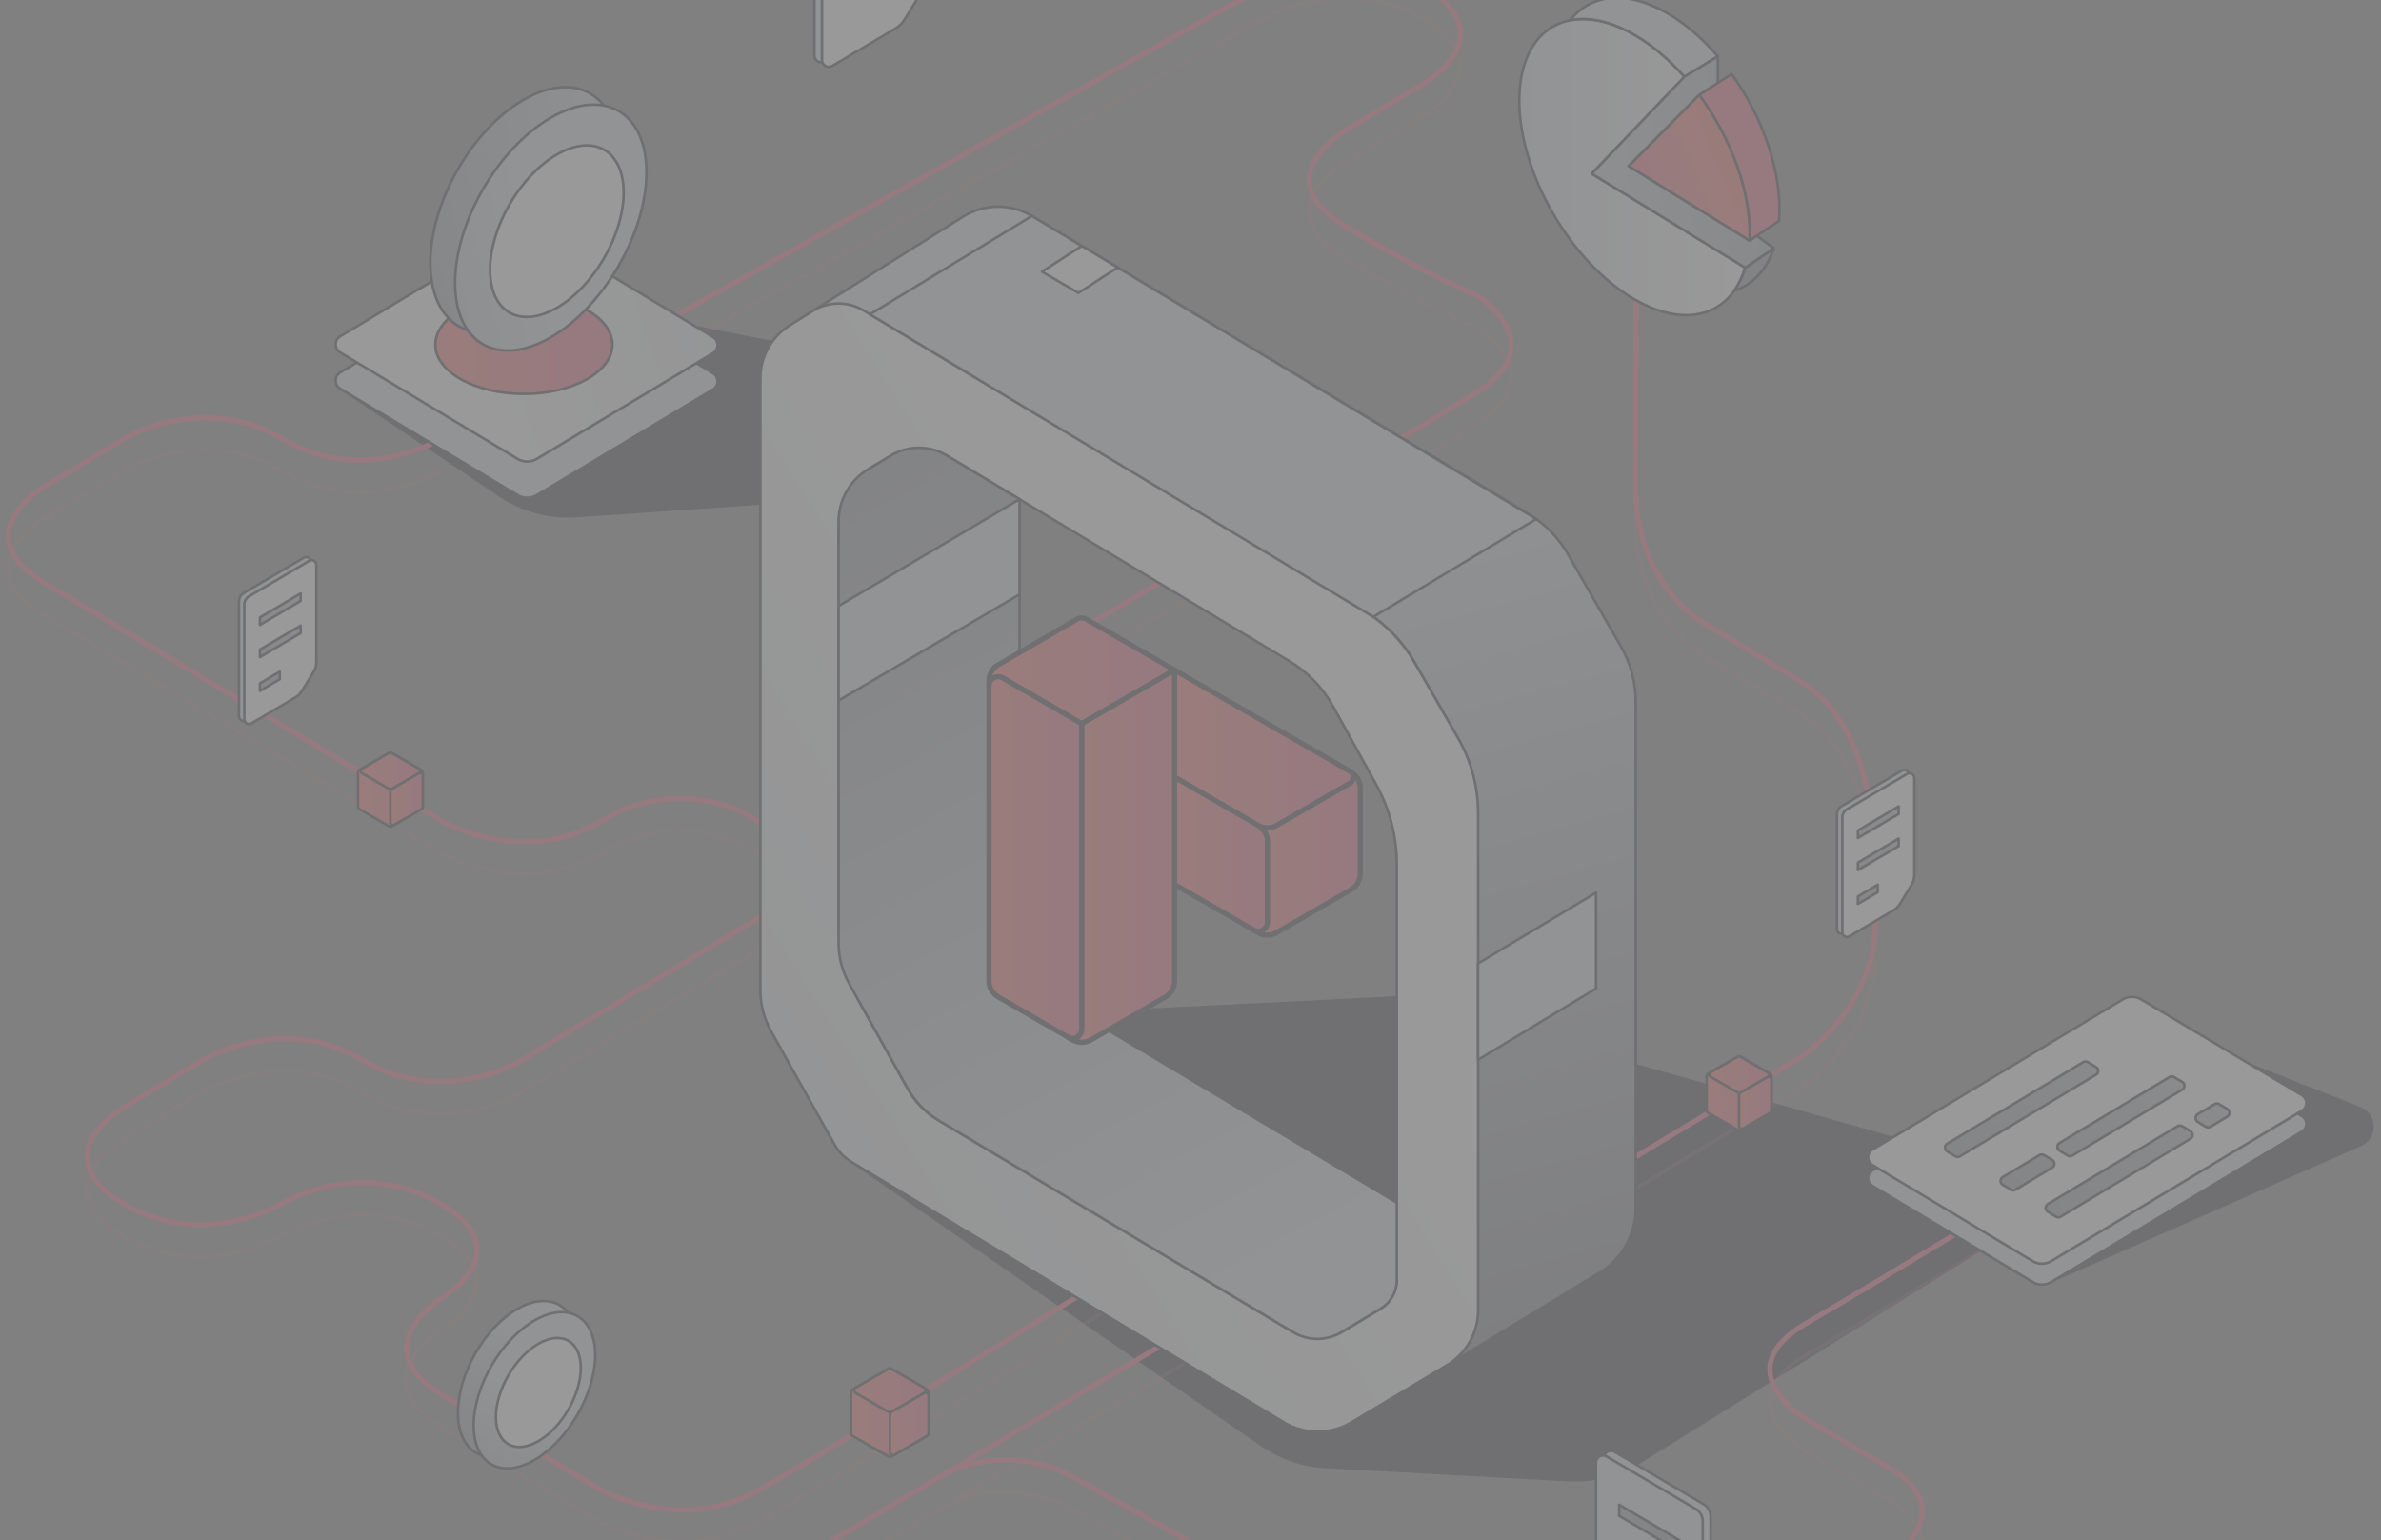 <svg width="303" height="196" viewBox="0 0 303 196" fill="none" xmlns="http://www.w3.org/2000/svg">
<rect x="0" y="0" width="303" height="196" fill="#808080" stroke="none"/>
<g opacity="0.2">
<path d="M108.354 147.892L160.529 183.977C162.942 185.638 165.773 186.606 168.696 186.763L199.596 188.436C202.859 188.613 206.095 187.783 208.867 186.05L252.02 159.158L261.017 163.146L300.437 145.774C302.568 144.832 302.503 141.792 300.339 140.942L277.978 132.148L249.412 147.147L177.745 126.858L124.222 129.513L108.354 147.892Z" fill="#30313D" stroke="#30313D" stroke-width="0.163" stroke-miterlimit="10" stroke-linecap="round" stroke-linejoin="round"/>
<path d="M43.291 49.465L63.521 63.103C66.437 65.065 69.922 66.007 73.426 65.758L102.286 63.764C104.444 63.614 106.543 63.032 108.465 62.044L126.387 52.878C128.159 51.975 127.792 49.34 125.844 48.955L73.91 38.624L43.291 49.465Z" fill="#30313D" stroke="#30313D" stroke-width="0.163" stroke-miterlimit="10" stroke-linecap="round" stroke-linejoin="round"/>
<g opacity="0.2">
<path d="M255.074 157.306C255.074 157.306 239.938 166.544 229.718 172.52C219.505 178.496 229.712 184.636 229.712 184.636L240.055 190.69C250.399 196.595 239.807 202.95 239.807 202.95L219.623 215.059L209.528 221.113C209.528 221.113 199.308 227.246 189.213 221.185L135.684 191.586C135.684 191.586 127.446 187.33 119.299 192.155" stroke="#F46184" stroke-width="0.49" stroke-linecap="round" stroke-linejoin="round"/>
<path d="M208.228 151.206L228.477 138.979C228.477 138.979 238.886 132.807 238.631 120.698C238.376 108.589 238.5 96.395 228.412 90.34C218.323 84.286 218.323 84.286 218.323 84.286C218.323 84.286 208.104 79.846 208.104 66.044C208.104 52.241 208.169 37.269 208.169 37.269" stroke="#F46184" stroke-width="0.49" stroke-linecap="round" stroke-linejoin="round"/>
<path d="M126.616 236.504C126.616 236.504 137.326 230.227 127.107 224.101C116.887 217.968 106.687 211.593 106.687 211.593C106.687 211.593 96.233 205.787 106.596 199.68C116.959 193.58 157.556 169.44 157.556 169.44" stroke="#F46184" stroke-width="0.49" stroke-linecap="round" stroke-linejoin="round"/>
<path d="M56.048 59.931C56.048 59.931 46.038 66.006 35.916 59.931C25.795 53.857 15.706 59.918 15.706 59.918L5.487 66.051C5.487 66.051 -4.608 72.106 5.487 78.16C15.582 84.215 56.087 108.518 56.087 108.518C56.087 108.518 66.542 114.5 76.513 108.518C86.484 102.535 95.134 107.825 95.134 107.825L117.332 121.248" stroke="#F46184" stroke-width="0.49" stroke-linecap="round" stroke-linejoin="round"/>
<path d="M105.87 115.277L65.986 139.201C65.986 139.201 56.074 144.994 45.979 138.94C35.884 132.885 25.789 138.94 25.789 138.94L15.569 145.073C15.569 145.073 5.35 151.055 15.569 157.188C25.789 163.321 35.884 157.188 35.884 157.188C35.884 157.188 45.672 151.238 56.042 157.28C66.411 163.321 56.042 169.356 56.042 169.356C56.042 169.356 46.103 175.502 56.192 181.563C66.287 187.617 76.239 193.587 76.239 193.587C76.239 193.587 86.308 199.4 96.566 193.672C106.825 187.944 146.807 163.027 146.807 163.027" stroke="#F46184" stroke-width="0.49" stroke-linecap="round" stroke-linejoin="round"/>
<path d="M120.49 94.238C120.49 94.238 178.53 59.911 188.044 53.857C197.557 47.802 188.044 41.748 188.044 41.748C188.044 41.748 181.309 38.956 171.064 32.816C160.818 26.677 171.214 20.642 171.214 20.642L181.368 14.548C181.368 14.548 191.398 8.533 181.303 2.472C171.208 -3.589 160.74 2.394 160.74 2.394L65.273 55.799" stroke="#F46184" stroke-width="0.49" stroke-linecap="round" stroke-linejoin="round"/>
</g>
<path d="M255.126 153.239C255.126 153.239 239.989 162.478 229.77 168.454C219.551 174.43 229.763 180.57 229.763 180.57L240.107 186.624C250.451 192.528 239.859 198.883 239.859 198.883L219.675 210.992L209.58 217.047C209.58 217.047 199.36 223.18 189.265 217.119L135.736 187.52C135.736 187.52 127.497 183.263 119.351 188.089" stroke="#F46184" stroke-width="0.654" stroke-linecap="round" stroke-linejoin="round"/>
<path d="M208.279 147.139L228.528 134.912C228.528 134.912 238.937 128.74 238.682 116.631C238.427 104.522 238.551 92.328 228.462 86.274C218.374 80.219 218.374 80.219 218.374 80.219C218.374 80.219 208.154 75.78 208.154 61.977C208.154 48.175 208.22 33.202 208.22 33.202" stroke="#F46184" stroke-width="0.654" stroke-linecap="round" stroke-linejoin="round"/>
<path d="M126.668 232.438C126.668 232.438 137.378 226.161 127.158 220.035C116.939 213.908 106.739 207.527 106.739 207.527C106.739 207.527 96.284 201.721 106.648 195.614C117.011 189.514 157.607 165.374 157.607 165.374" stroke="#F46184" stroke-width="0.654" stroke-linecap="round" stroke-linejoin="round"/>
<path d="M56.099 55.865C56.099 55.865 46.089 61.939 35.968 55.865C25.847 49.791 15.758 55.852 15.758 55.852L5.539 61.985C5.539 61.985 -4.557 68.04 5.539 74.094C15.634 80.148 56.139 104.451 56.139 104.451C56.139 104.451 66.594 110.434 76.564 104.451C86.535 98.469 95.186 103.758 95.186 103.758L117.383 117.182" stroke="#F46184" stroke-width="0.654" stroke-linecap="round" stroke-linejoin="round"/>
<path d="M105.921 111.205L66.044 135.129C66.044 135.129 56.132 140.922 46.037 134.867C35.941 128.813 25.846 134.867 25.846 134.867L15.627 141C15.627 141 5.408 146.983 15.627 153.116C25.846 159.249 35.941 153.116 35.941 153.116C35.941 153.116 45.729 147.166 56.099 153.207C66.469 159.249 56.099 165.284 56.099 165.284C56.099 165.284 46.161 171.43 56.25 177.491C66.338 183.552 76.296 189.515 76.296 189.515C76.296 189.515 86.365 195.327 96.624 189.6C106.882 183.872 146.864 158.955 146.864 158.955" stroke="#F46184" stroke-width="0.654" stroke-linecap="round" stroke-linejoin="round"/>
<path d="M120.541 90.171C120.541 90.171 178.582 55.845 188.095 49.791C197.609 43.736 188.095 37.681 188.095 37.681C188.095 37.681 181.361 34.89 171.115 28.75C160.87 22.611 171.266 16.576 171.266 16.576L181.42 10.482C181.42 10.482 191.45 4.467 181.354 -1.594C171.259 -7.655 160.791 -1.673 160.791 -1.673L65.325 51.732" stroke="#F46184" stroke-width="0.654" stroke-linecap="round" stroke-linejoin="round"/>
<path d="M208.156 89.289V153.737C208.156 157.111 206.397 160.243 203.507 161.995L183.108 174.386L187.514 107.113C187.887 101.424 186.573 95.749 183.735 90.806L179.95 84.209C178.42 81.548 176.236 79.318 173.607 77.742L129.748 51.432L101.731 40.637L122.55 27.58C125.224 25.9 128.611 25.867 131.317 27.489L194.55 65.431C196.603 66.66 198.303 68.399 199.499 70.472L206.292 82.306C207.515 84.431 208.156 86.837 208.156 89.289Z" fill="url(#paint0_linear_4676_18148)" stroke="#30313D" stroke-width="0.327" stroke-miterlimit="10" stroke-linecap="round" stroke-linejoin="round"/>
<path d="M179.995 84.279C178.439 81.572 176.216 79.303 173.541 77.695L129.754 51.424L109.878 39.498C107.903 38.315 105.425 38.334 103.47 39.55L100.502 41.401C98.174 42.852 96.762 45.402 96.762 48.142V126C96.762 127.844 97.233 129.648 98.135 131.257L106.19 145.641C106.707 146.563 107.452 147.335 108.361 147.877L163.348 180.987C166.003 182.589 169.331 182.589 171.992 181.001L184.147 173.723C186.598 172.252 188.102 169.604 188.102 166.74V103.502C188.102 100.141 187.226 96.846 185.552 93.93L179.995 84.279ZM175.562 166.623L171.09 169.31C168.971 170.578 166.33 170.585 164.211 169.317L157.607 165.374L119.312 142.496C117.756 141.568 116.468 140.241 115.586 138.658L109.315 127.412C107.615 124.359 106.72 120.92 106.72 117.428V66.992C106.72 63.879 108.354 61.002 111.015 59.401L112.924 58.256C115.396 56.772 118.476 56.772 120.947 58.256L129.748 63.539L164.067 84.129C166.415 85.534 168.35 87.542 169.671 89.941L175.13 99.847C176.85 102.966 177.752 106.464 177.752 110.027V162.759C177.752 164.334 176.922 165.805 175.562 166.623Z" fill="url(#paint1_linear_4676_18148)" stroke="#30313D" stroke-width="0.327" stroke-miterlimit="10" stroke-linecap="round" stroke-linejoin="round"/>
<path d="M177.751 153.051V162.936C177.751 164.408 176.98 165.768 175.718 166.526L170.703 169.54C168.826 170.671 166.479 170.671 164.596 169.547L157.607 165.375L119.469 142.589C117.808 141.595 116.441 140.19 115.5 138.503L108.053 125.158C107.176 123.589 106.719 121.817 106.719 120.019V66.372C106.719 63.645 108.151 61.121 110.485 59.716L113.427 57.95C115.585 56.656 118.285 56.656 120.443 57.95L129.747 63.534V112.166L139.973 130.487L177.751 153.051Z" fill="url(#paint2_linear_4676_18148)" stroke="#30313D" stroke-width="0.327" stroke-miterlimit="10" stroke-linecap="round" stroke-linejoin="round"/>
<path d="M174.764 78.5L195.491 66.051L131.317 27.488L110.708 40.003L174.764 78.5Z" fill="url(#paint3_linear_4676_18148)" stroke="#30313D" stroke-width="0.327" stroke-miterlimit="10" stroke-linecap="round" stroke-linejoin="round"/>
<path d="M137.665 31.299L132.598 34.575L137.24 37.275L142.235 34.045L137.665 31.299Z" fill="white" stroke="#30313D" stroke-width="0.327" stroke-linecap="round" stroke-linejoin="round"/>
<path d="M106.719 77.12L129.747 63.533V75.642L106.719 89.144V77.12Z" fill="url(#paint4_linear_4676_18148)" stroke="#30313D" stroke-width="0.327" stroke-miterlimit="10" stroke-linecap="round" stroke-linejoin="round"/>
<path d="M188.09 122.612L203.108 113.603V125.79L188.09 134.872V122.612Z" fill="#DCE2E8" stroke="#30313D" stroke-width="0.327" stroke-linecap="round" stroke-linejoin="round"/>
<path d="M118.168 182.4C118.168 182.543 118.09 182.669 117.971 182.74L113.438 185.353C113.319 185.424 113.164 185.424 113.044 185.353L108.511 182.74C108.392 182.669 108.314 182.537 108.314 182.4V177.163C108.314 177.02 108.392 176.895 108.511 176.823L113.044 174.205C113.164 174.133 113.319 174.133 113.438 174.205L117.971 176.823C118.09 176.895 118.168 177.026 118.168 177.163V182.4Z" fill="url(#paint5_linear_4676_18148)" stroke="#30313D" stroke-width="0.327" stroke-linecap="round" stroke-linejoin="round"/>
<path d="M113.438 179.667C113.319 179.739 113.241 179.87 113.241 180.007V184.785C113.241 185.089 113.569 185.28 113.832 185.125L117.971 182.739C118.09 182.668 118.168 182.536 118.168 182.399V177.622C118.168 177.317 117.84 177.127 117.577 177.282L113.438 179.667Z" fill="url(#paint6_linear_4676_18148)" stroke="#30313D" stroke-width="0.327" stroke-linecap="round" stroke-linejoin="round"/>
<path d="M108.905 176.591C108.642 176.74 108.642 177.122 108.905 177.277L113.044 179.668C113.163 179.74 113.319 179.74 113.438 179.668L117.577 177.277C117.84 177.128 117.84 176.746 117.577 176.591L113.438 174.205C113.319 174.133 113.163 174.133 113.044 174.205L108.905 176.591Z" fill="url(#paint7_linear_4676_18148)" stroke="#30313D" stroke-width="0.327" stroke-linecap="round" stroke-linejoin="round"/>
<path d="M225.423 141.323C225.423 141.44 225.357 141.552 225.259 141.61L221.467 143.801C221.363 143.86 221.238 143.86 221.14 143.801L217.348 141.61C217.243 141.552 217.185 141.44 217.185 141.323V136.942C217.185 136.824 217.25 136.713 217.348 136.654L221.14 134.464C221.245 134.405 221.369 134.405 221.467 134.464L225.259 136.654C225.364 136.713 225.423 136.824 225.423 136.942V141.323Z" fill="url(#paint8_linear_4676_18148)" stroke="#30313D" stroke-width="0.327" stroke-linecap="round" stroke-linejoin="round"/>
<path d="M221.468 139.04C221.364 139.098 221.305 139.21 221.305 139.327V143.322C221.305 143.577 221.579 143.734 221.802 143.61L225.26 141.616C225.365 141.557 225.424 141.446 225.424 141.328V137.333C225.424 137.078 225.149 136.921 224.927 137.045L221.468 139.04Z" fill="url(#paint9_linear_4676_18148)" stroke="#30313D" stroke-width="0.327" stroke-linecap="round" stroke-linejoin="round"/>
<path d="M217.682 136.471C217.46 136.595 217.46 136.916 217.682 137.04L221.141 139.041C221.246 139.099 221.37 139.099 221.475 139.041L224.933 137.04C225.156 136.916 225.156 136.595 224.933 136.471L221.475 134.477C221.37 134.418 221.246 134.418 221.148 134.477L217.682 136.471Z" fill="url(#paint10_linear_4676_18148)" stroke="#30313D" stroke-width="0.327" stroke-linecap="round" stroke-linejoin="round"/>
<path d="M53.798 102.67C53.798 102.788 53.733 102.899 53.634 102.958L49.842 105.148C49.738 105.207 49.613 105.207 49.515 105.148L45.723 102.958C45.618 102.899 45.56 102.788 45.56 102.67V98.29C45.56 98.172 45.625 98.061 45.723 98.002L49.515 95.812C49.62 95.753 49.744 95.753 49.842 95.812L53.634 98.002C53.739 98.061 53.798 98.172 53.798 98.29V102.67Z" fill="url(#paint11_linear_4676_18148)" stroke="#30313D" stroke-width="0.327" stroke-linecap="round" stroke-linejoin="round"/>
<path d="M49.843 100.39C49.739 100.449 49.68 100.56 49.68 100.678V104.673C49.68 104.928 49.954 105.085 50.177 104.96L53.635 102.966C53.74 102.907 53.799 102.796 53.799 102.679V98.684C53.799 98.429 53.524 98.272 53.302 98.396L49.843 100.39Z" fill="url(#paint12_linear_4676_18148)" stroke="#30313D" stroke-width="0.327" stroke-linecap="round" stroke-linejoin="round"/>
<path d="M46.05 97.819C45.827 97.943 45.827 98.263 46.05 98.387L49.508 100.388C49.613 100.447 49.737 100.447 49.842 100.388L53.301 98.387C53.523 98.263 53.523 97.943 53.301 97.819L49.842 95.824C49.737 95.766 49.613 95.766 49.515 95.824L46.05 97.819Z" fill="url(#paint13_linear_4676_18148)" stroke="#30313D" stroke-width="0.327" stroke-linecap="round" stroke-linejoin="round"/>
<path d="M171.817 99.67L162.474 105.057C162.108 105.26 161.715 105.378 161.29 105.378C160.865 105.378 160.467 105.273 160.107 105.057L149.476 98.911V85.272L161.29 92.092L171.817 98.166L171.85 98.179C171.882 98.192 171.902 98.205 171.922 98.231C172.373 98.604 172.327 99.35 171.817 99.67Z" fill="url(#paint14_linear_4676_18148)" stroke="#30313D" stroke-width="0.654" stroke-linecap="round" stroke-linejoin="round"/>
<path d="M173.097 100.27V111.176C173.097 112.019 172.646 112.797 171.914 113.222L162.46 118.682C161.734 119.107 160.838 119.107 160.093 118.682L159.511 118.342C160.289 118.793 161.27 118.224 161.27 117.322V107.096C161.27 106.671 161.165 106.265 160.949 105.912C160.76 105.566 160.459 105.252 160.086 105.049C160.452 105.252 160.864 105.37 161.27 105.37C161.681 105.37 162.093 105.265 162.453 105.049L171.803 99.662C172.313 99.341 172.365 98.596 171.907 98.236C172.646 98.668 173.097 99.433 173.097 100.27Z" fill="url(#paint15_linear_4676_18148)" stroke="#30313D" stroke-width="0.654" stroke-linecap="round" stroke-linejoin="round"/>
<path d="M161.284 107.103V117.322C161.284 118.231 160.29 118.82 159.525 118.349L149.476 112.556V98.897L160.1 105.043C160.467 105.246 160.774 105.553 160.963 105.907C161.186 106.26 161.284 106.665 161.284 107.09V107.103Z" fill="url(#paint16_linear_4676_18148)" stroke="#30313D" stroke-width="0.654" stroke-linecap="round" stroke-linejoin="round"/>
<path d="M149.475 85.272L137.66 92.091L127.63 86.298C126.845 85.847 125.852 86.403 125.852 87.318V86.638C125.852 85.795 126.303 85.016 127.035 84.591L127.63 84.258L136.529 79.099L137.097 78.779C137.444 78.589 137.862 78.589 138.216 78.779L138.784 79.112L149.475 85.272Z" fill="url(#paint17_linear_4676_18148)" stroke="#30313D" stroke-width="0.654" stroke-linecap="round" stroke-linejoin="round"/>
<path d="M149.474 85.277V124.834C149.474 125.678 149.036 126.456 148.291 126.881L138.836 132.347C138.111 132.752 137.215 132.752 136.47 132.347L135.888 131.994C136.666 132.445 137.647 131.889 137.647 130.967V92.103L149.474 85.277Z" fill="url(#paint18_linear_4676_18148)" stroke="#30313D" stroke-width="0.654" stroke-linecap="round" stroke-linejoin="round"/>
<path d="M137.66 92.091V130.961C137.66 131.876 136.666 132.452 135.901 131.981L127.035 126.874C126.309 126.443 125.852 125.678 125.852 124.821V87.311C125.852 86.396 126.845 85.82 127.63 86.291L137.66 92.091Z" fill="url(#paint19_linear_4676_18148)" stroke="#30313D" stroke-width="0.654" stroke-linecap="round" stroke-linejoin="round"/>
<path d="M238.278 150.912L258.677 163.151C259.403 163.583 260.305 163.583 261.025 163.151L292.945 144C293.684 143.556 293.684 142.484 292.945 142.039L272.48 129.838C271.761 129.407 270.858 129.407 270.139 129.845L238.278 148.963C237.539 149.395 237.539 150.467 238.278 150.912Z" fill="#DCE2E8" stroke="#30313D" stroke-width="0.327" stroke-linecap="round" stroke-linejoin="round"/>
<path d="M238.278 148.256L258.677 160.496C259.403 160.927 260.305 160.927 261.025 160.496L292.945 141.345C293.684 140.9 293.684 139.828 292.945 139.384L272.48 127.183C271.761 126.751 270.858 126.751 270.139 127.183L238.278 146.301C237.539 146.739 237.539 147.811 238.278 148.256Z" fill="white" stroke="#30313D" stroke-width="0.327" stroke-linecap="round" stroke-linejoin="round"/>
<path d="M283.437 142.11L281.299 143.392C281.116 143.503 280.894 143.503 280.711 143.392L279.677 142.771C279.305 142.548 279.311 142.012 279.677 141.79L281.822 140.515C282.005 140.41 282.227 140.41 282.404 140.515L283.437 141.13C283.803 141.345 283.803 141.888 283.437 142.11Z" fill="url(#paint20_linear_4676_18148)" stroke="#30313D" stroke-width="0.327" stroke-miterlimit="10" stroke-linecap="round" stroke-linejoin="round"/>
<path d="M261.154 148.591L256.493 151.396C256.309 151.507 256.087 151.507 255.904 151.396L254.864 150.774C254.498 150.552 254.498 150.016 254.864 149.794L259.533 147.002C259.716 146.897 259.938 146.891 260.121 147.002L261.154 147.616C261.527 147.832 261.527 148.368 261.154 148.591Z" fill="url(#paint21_linear_4676_18148)" stroke="#30313D" stroke-width="0.327" stroke-miterlimit="10" stroke-linecap="round" stroke-linejoin="round"/>
<path d="M278.736 144.921L262.233 154.839C262.05 154.95 261.828 154.95 261.645 154.839L260.599 154.212C260.226 153.989 260.226 153.453 260.599 153.231L277.108 143.319C277.291 143.208 277.514 143.208 277.697 143.319L278.736 143.94C279.109 144.169 279.109 144.698 278.736 144.921Z" fill="url(#paint22_linear_4676_18148)" stroke="#30313D" stroke-width="0.327" stroke-miterlimit="10" stroke-linecap="round" stroke-linejoin="round"/>
<path d="M266.732 135.788C267.098 136.01 267.098 136.546 266.732 136.768L256.349 142.993L254.897 143.869L249.418 147.151C249.235 147.262 249.013 147.262 248.83 147.151L247.79 146.53C247.424 146.308 247.424 145.772 247.79 145.549L252.746 142.581L254.198 141.711H254.211L265.104 135.166C265.287 135.055 265.509 135.055 265.692 135.166L266.732 135.788Z" fill="url(#paint23_linear_4676_18148)" stroke="#30313D" stroke-width="0.327" stroke-miterlimit="10" stroke-linecap="round" stroke-linejoin="round"/>
<path d="M277.709 137.69C278.082 137.912 278.082 138.448 277.709 138.671L276.075 139.651L274.623 140.521L263.717 147.059C263.534 147.17 263.312 147.17 263.129 147.059L262.089 146.438C261.723 146.216 261.723 145.68 262.089 145.457L272.472 139.233L273.923 138.363L276.075 137.069C276.258 136.958 276.48 136.958 276.663 137.069L277.709 137.69Z" fill="url(#paint24_linear_4676_18148)" stroke="#30313D" stroke-width="0.327" stroke-miterlimit="10" stroke-linecap="round" stroke-linejoin="round"/>
<path d="M58.277 179.884C58.329 184.794 61.775 186.808 65.986 184.382C70.19 181.957 73.564 176 73.511 171.09C73.459 166.18 70.013 164.166 65.802 166.591C61.598 169.024 58.231 174.974 58.277 179.884Z" fill="url(#paint25_linear_4676_18148)" stroke="#30313D" stroke-width="0.327" stroke-miterlimit="10" stroke-linecap="round" stroke-linejoin="round"/>
<path d="M60.277 181.387C60.277 186.291 63.743 188.266 68.012 185.801C72.282 183.336 75.747 177.36 75.747 172.456C75.747 167.552 72.282 165.578 68.012 168.043C63.743 170.508 60.277 176.484 60.277 181.387Z" fill="url(#paint26_linear_4676_18148)" stroke="#30313D" stroke-width="0.327" stroke-miterlimit="10" stroke-linecap="round" stroke-linejoin="round"/>
<path d="M63.108 180.321C63.108 183.741 65.528 185.12 68.509 183.401C71.49 181.681 73.91 177.51 73.91 174.09C73.91 170.67 71.49 169.291 68.509 171.01C65.528 172.737 63.108 176.902 63.108 180.321Z" fill="white" stroke="#30313D" stroke-width="0.327" stroke-linecap="round" stroke-linejoin="round"/>
<path d="M226.455 26.878C226.455 27.303 226.423 27.715 226.397 28.114L223.572 29.997L222.644 30.631L222.631 30.618C222.663 30.324 222.663 30.03 222.663 29.735C222.663 23.936 220.1 17.339 216.229 12.069L218.158 10.833L218.616 10.539L220.368 9.421C224.102 14.632 226.514 21.125 226.455 26.878Z" fill="url(#paint27_linear_4676_18148)" stroke="#30313D" stroke-width="0.327" stroke-linecap="round" stroke-linejoin="round"/>
<path d="M222.088 34.065C221.761 35.196 221.29 36.171 220.702 36.995C218.171 40.571 213.431 41.231 207.998 38.099C199.903 33.418 193.339 22.081 193.339 12.796C193.339 6.964 195.915 3.329 199.831 2.583C202.159 2.112 204.971 2.688 208.004 4.44C210.286 5.748 212.437 7.605 214.366 9.769L202.564 22.1L222.088 34.065Z" fill="url(#paint28_linear_4676_18148)" stroke="#30313D" stroke-width="0.327" stroke-miterlimit="10" stroke-linecap="round" stroke-linejoin="round"/>
<path d="M218.61 7.173L214.353 9.762C212.424 7.598 210.273 5.741 207.991 4.433C204.957 2.681 202.146 2.106 199.818 2.576C202.408 -0.752 206.984 -1.327 212.169 1.681C214.49 3.021 216.668 4.917 218.61 7.173Z" fill="#DCE2E8" stroke="#30313D" stroke-width="0.327" stroke-linecap="round" stroke-linejoin="round"/>
<path d="M225.723 31.593C224.794 34.391 223.016 36.242 220.701 36.993C221.29 36.17 221.76 35.195 222.087 34.064H222.1L225.723 31.593Z" fill="url(#paint29_linear_4676_18148)" stroke="#30313D" stroke-width="0.327" stroke-miterlimit="10" stroke-linecap="round" stroke-linejoin="round"/>
<path d="M222.657 29.736C222.657 30.03 222.657 30.324 222.624 30.619L207.227 21.138L216.223 12.069C220.101 17.339 222.657 23.936 222.657 29.736Z" fill="url(#paint30_linear_4676_18148)" stroke="#30313D" stroke-width="0.327" stroke-linecap="round" stroke-linejoin="round"/>
<path d="M225.723 31.595L222.101 34.066H222.088L202.564 22.101L214.36 9.763L218.61 7.174V10.541L218.152 10.835L216.23 12.071L207.233 21.14L222.631 30.62L222.644 30.64L223.572 30.006L225.723 31.595Z" fill="url(#paint31_linear_4676_18148)" stroke="#30313D" stroke-width="0.327" stroke-miterlimit="10" stroke-linecap="round" stroke-linejoin="round"/>
<path d="M217.688 192.986V214.641C217.688 215.334 216.936 215.765 216.341 215.412L208.266 210.626C207.789 210.345 207.383 209.953 207.083 209.482L204.683 205.742C204.31 205.167 204.114 204.493 204.114 203.807V185.525C204.114 184.832 204.866 184.401 205.461 184.754L216.818 191.443C217.354 191.769 217.688 192.358 217.688 192.986Z" fill="#DCE2E8" stroke="#30313D" stroke-width="0.327" stroke-linecap="round" stroke-linejoin="round"/>
<path d="M216.687 193.587V215.242C216.687 215.935 215.935 216.366 215.334 216.013L207.05 211.103C206.553 210.809 206.128 210.397 205.827 209.9L203.63 206.324C203.284 205.761 203.101 205.114 203.101 204.447V186.12C203.101 185.427 203.852 184.995 204.447 185.349L215.805 192.037C216.354 192.364 216.687 192.953 216.687 193.587Z" fill="#DCE2E8" stroke="#30313D" stroke-width="0.327" stroke-linecap="round" stroke-linejoin="round"/>
<path d="M206.049 191.488V192.907L213.744 197.445V196.019L206.049 191.488Z" fill="url(#paint32_linear_4676_18148)" stroke="#30313D" stroke-width="0.327" stroke-miterlimit="10" stroke-linecap="round" stroke-linejoin="round"/>
<path d="M43.291 49.463L65.861 63.004C66.619 63.461 67.567 63.461 68.326 63.004L90.739 49.554C91.511 49.09 91.517 47.966 90.739 47.501L68.247 33.921C67.489 33.464 66.534 33.464 65.776 33.915L43.291 47.403C42.513 47.874 42.513 48.999 43.291 49.463Z" fill="#DCE2E8" stroke="#30313D" stroke-width="0.327" stroke-linecap="round" stroke-linejoin="round"/>
<path d="M43.291 44.852L65.861 58.393C66.619 58.851 67.567 58.851 68.326 58.393L90.739 44.944C91.511 44.48 91.517 43.355 90.739 42.891L68.247 29.311C67.489 28.853 66.534 28.853 65.776 29.304L43.291 42.8C42.513 43.264 42.513 44.388 43.291 44.852Z" fill="url(#paint33_linear_4676_18148)" stroke="#30313D" stroke-width="0.327" stroke-miterlimit="10" stroke-linecap="round" stroke-linejoin="round"/>
<path d="M77.931 43.854C77.931 47.319 72.89 50.131 66.666 50.131C60.448 50.131 55.4 47.319 55.4 43.854C55.4 40.389 60.441 37.577 66.666 37.577C72.89 37.577 77.931 40.389 77.931 43.854Z" fill="url(#paint34_linear_4676_18148)" stroke="#30313D" stroke-width="0.327" stroke-linecap="round" stroke-linejoin="round"/>
<path d="M54.766 33.633C54.844 41.368 60.271 44.533 66.894 40.715C73.517 36.89 78.82 27.52 78.742 19.792C78.663 12.057 73.23 8.886 66.613 12.711C59.99 16.529 54.687 25.899 54.766 33.633Z" fill="url(#paint35_linear_4676_18148)" stroke="#30313D" stroke-width="0.327" stroke-miterlimit="10" stroke-linecap="round" stroke-linejoin="round"/>
<path d="M57.91 35.993C57.91 43.709 63.363 46.821 70.085 42.937C76.812 39.053 82.266 29.651 82.266 21.929C82.266 14.214 76.812 11.102 70.085 14.986C63.357 18.876 57.91 28.278 57.91 35.993Z" fill="url(#paint36_linear_4676_18148)" stroke="#30313D" stroke-width="0.327" stroke-miterlimit="10" stroke-linecap="round" stroke-linejoin="round"/>
<path d="M62.363 34.326C62.363 39.714 66.169 41.878 70.863 39.171C75.558 36.464 79.363 29.9 79.363 24.512C79.363 19.125 75.558 16.96 70.863 19.667C66.169 22.374 62.363 28.939 62.363 34.326Z" fill="white" stroke="#30313D" stroke-width="0.327" stroke-linecap="round" stroke-linejoin="round"/>
<path d="M103.64 -13.908V7.073C103.64 7.747 104.372 8.159 104.947 7.819L112.774 3.183C113.238 2.909 113.63 2.529 113.924 2.078L116.252 -1.544C116.612 -2.1 116.801 -2.754 116.801 -3.421V-21.133C116.801 -21.806 116.076 -22.218 115.494 -21.878L104.49 -15.399C103.967 -15.091 103.64 -14.523 103.64 -13.908Z" fill="#DCE2E8" stroke="#30313D" stroke-width="0.327" stroke-linecap="round" stroke-linejoin="round"/>
<path d="M104.607 -13.334V7.648C104.607 8.321 105.34 8.733 105.915 8.393L113.938 3.64C114.421 3.352 114.827 2.953 115.121 2.476L117.253 -0.989C117.586 -1.539 117.769 -2.166 117.769 -2.807V-20.559C117.769 -21.232 117.043 -21.644 116.461 -21.304L105.457 -14.825C104.934 -14.517 104.607 -13.948 104.607 -13.334Z" fill="white" stroke="#30313D" stroke-width="0.327" stroke-linecap="round" stroke-linejoin="round"/>
<path d="M233.767 103.633V118.247C233.767 118.717 234.277 119.005 234.675 118.763L240.128 115.533C240.449 115.344 240.723 115.075 240.926 114.762L242.548 112.238C242.796 111.846 242.933 111.394 242.933 110.93V98.592C242.933 98.128 242.423 97.834 242.025 98.069L234.362 102.581C233.995 102.81 233.767 103.208 233.767 103.633Z" fill="#DCE2E8" stroke="#30313D" stroke-width="0.327" stroke-linecap="round" stroke-linejoin="round"/>
<path d="M234.446 104.031V118.645C234.446 119.115 234.956 119.403 235.355 119.161L240.945 115.853C241.285 115.65 241.567 115.375 241.769 115.042L243.253 112.629C243.489 112.25 243.613 111.812 243.613 111.367V99.004C243.613 98.539 243.103 98.245 242.704 98.48L235.041 102.992C234.669 103.214 234.446 103.606 234.446 104.031Z" fill="white" stroke="#30313D" stroke-width="0.327" stroke-linecap="round" stroke-linejoin="round"/>
<path d="M241.619 102.619V103.58L236.435 106.64V105.679L241.619 102.619Z" fill="url(#paint37_linear_4676_18148)" stroke="#30313D" stroke-width="0.327" stroke-miterlimit="10" stroke-linecap="round" stroke-linejoin="round"/>
<path d="M241.619 106.719V107.673L236.435 110.727V109.772L241.619 106.719Z" fill="url(#paint38_linear_4676_18148)" stroke="#30313D" stroke-width="0.327" stroke-miterlimit="10" stroke-linecap="round" stroke-linejoin="round"/>
<path d="M238.952 112.585V113.54L236.435 115.03V114.076L238.952 112.585Z" fill="url(#paint39_linear_4676_18148)" stroke="#30313D" stroke-width="0.327" stroke-miterlimit="10" stroke-linecap="round" stroke-linejoin="round"/>
<path d="M30.412 76.53V91.143C30.412 91.614 30.922 91.901 31.321 91.66L36.774 88.43C37.094 88.24 37.369 87.972 37.572 87.658L39.193 85.134C39.441 84.742 39.579 84.291 39.579 83.827V71.489C39.579 71.025 39.069 70.73 38.67 70.966L31.007 75.477C30.641 75.706 30.412 76.098 30.412 76.53Z" fill="#DCE2E8" stroke="#30313D" stroke-width="0.327" stroke-linecap="round" stroke-linejoin="round"/>
<path d="M31.092 76.928V91.541C31.092 92.012 31.602 92.299 32.001 92.058L37.591 88.749C37.931 88.546 38.212 88.272 38.415 87.939L39.899 85.526C40.134 85.147 40.258 84.709 40.258 84.264V71.9C40.258 71.436 39.749 71.141 39.35 71.377L31.687 75.888C31.314 76.104 31.092 76.503 31.092 76.928Z" fill="white" stroke="#30313D" stroke-width="0.327" stroke-linecap="round" stroke-linejoin="round"/>
<path d="M38.265 75.516V76.47L33.08 79.53V78.576L38.265 75.516Z" fill="url(#paint40_linear_4676_18148)" stroke="#30313D" stroke-width="0.327" stroke-miterlimit="10" stroke-linecap="round" stroke-linejoin="round"/>
<path d="M38.265 79.61V80.572L33.08 83.625V82.664L38.265 79.61Z" fill="url(#paint41_linear_4676_18148)" stroke="#30313D" stroke-width="0.327" stroke-miterlimit="10" stroke-linecap="round" stroke-linejoin="round"/>
<path d="M35.604 85.474V86.435L33.08 87.925V86.964L35.604 85.474Z" fill="url(#paint42_linear_4676_18148)" stroke="#30313D" stroke-width="0.327" stroke-miterlimit="10" stroke-linecap="round" stroke-linejoin="round"/>
</g>
<defs>
<linearGradient id="paint0_linear_4676_18148" x1="153.5" y1="58.772" x2="208.69" y2="258.736" gradientUnits="userSpaceOnUse">
<stop stop-color="#DCE2E8"/>
<stop offset="1" stop-color="#30313D"/>
</linearGradient>
<linearGradient id="paint1_linear_4676_18148" x1="73.879" y1="150.791" x2="154.865" y2="99.642" gradientUnits="userSpaceOnUse">
<stop stop-color="#DCE2E8"/>
<stop offset="1" stop-color="white"/>
</linearGradient>
<linearGradient id="paint2_linear_4676_18148" x1="157.808" y1="166.425" x2="30.391" y2="-69.635" gradientUnits="userSpaceOnUse">
<stop stop-color="#DCE2E8"/>
<stop offset="1" stop-color="#30313D"/>
</linearGradient>
<linearGradient id="paint3_linear_4676_18148" x1="148.983" y1="59.379" x2="8.609" y2="276.139" gradientUnits="userSpaceOnUse">
<stop stop-color="#DCE2E8"/>
<stop offset="1" stop-color="#30313D"/>
</linearGradient>
<linearGradient id="paint4_linear_4676_18148" x1="183.417" y1="76.339" x2="183.939" y2="76.339" gradientUnits="userSpaceOnUse">
<stop stop-color="#DCE2E8"/>
<stop offset="1" stop-color="white"/>
</linearGradient>
<linearGradient id="paint5_linear_4676_18148" x1="108.311" y1="179.781" x2="118.166" y2="179.781" gradientUnits="userSpaceOnUse">
<stop stop-color="#FF7066"/>
<stop offset="1" stop-color="#F46184"/>
</linearGradient>
<linearGradient id="paint6_linear_4676_18148" x1="113.238" y1="181.201" x2="118.166" y2="181.201" gradientUnits="userSpaceOnUse">
<stop stop-color="#FF7066"/>
<stop offset="1" stop-color="#F46184"/>
</linearGradient>
<linearGradient id="paint7_linear_4676_18148" x1="108.705" y1="176.937" x2="117.771" y2="176.937" gradientUnits="userSpaceOnUse">
<stop stop-color="#FF7066"/>
<stop offset="1" stop-color="#F46184"/>
</linearGradient>
<linearGradient id="paint8_linear_4676_18148" x1="217.184" y1="139.134" x2="225.426" y2="139.134" gradientUnits="userSpaceOnUse">
<stop stop-color="#FF7066"/>
<stop offset="1" stop-color="#F46184"/>
</linearGradient>
<linearGradient id="paint9_linear_4676_18148" x1="221.306" y1="140.322" x2="225.427" y2="140.322" gradientUnits="userSpaceOnUse">
<stop stop-color="#FF7066"/>
<stop offset="1" stop-color="#F46184"/>
</linearGradient>
<linearGradient id="paint10_linear_4676_18148" x1="217.514" y1="136.756" x2="225.097" y2="136.756" gradientUnits="userSpaceOnUse">
<stop stop-color="#FF7066"/>
<stop offset="1" stop-color="#F46184"/>
</linearGradient>
<linearGradient id="paint11_linear_4676_18148" x1="45.556" y1="100.482" x2="53.798" y2="100.482" gradientUnits="userSpaceOnUse">
<stop stop-color="#FF7066"/>
<stop offset="1" stop-color="#F46184"/>
</linearGradient>
<linearGradient id="paint12_linear_4676_18148" x1="49.678" y1="101.673" x2="53.799" y2="101.673" gradientUnits="userSpaceOnUse">
<stop stop-color="#FF7066"/>
<stop offset="1" stop-color="#F46184"/>
</linearGradient>
<linearGradient id="paint13_linear_4676_18148" x1="45.885" y1="98.104" x2="53.468" y2="98.104" gradientUnits="userSpaceOnUse">
<stop stop-color="#FF7066"/>
<stop offset="1" stop-color="#F46184"/>
</linearGradient>
<linearGradient id="paint14_linear_4676_18148" x1="149.475" y1="95.325" x2="172.231" y2="95.325" gradientUnits="userSpaceOnUse">
<stop stop-color="#FF7066"/>
<stop offset="1" stop-color="#F46184"/>
</linearGradient>
<linearGradient id="paint15_linear_4676_18148" x1="159.521" y1="108.622" x2="173.1" y2="108.622" gradientUnits="userSpaceOnUse">
<stop stop-color="#FF7066"/>
<stop offset="1" stop-color="#F46184"/>
</linearGradient>
<linearGradient id="paint16_linear_4676_18148" x1="149.475" y1="108.704" x2="161.284" y2="108.704" gradientUnits="userSpaceOnUse">
<stop stop-color="#FF7066"/>
<stop offset="1" stop-color="#F46184"/>
</linearGradient>
<linearGradient id="paint17_linear_4676_18148" x1="125.847" y1="85.359" x2="149.474" y2="85.359" gradientUnits="userSpaceOnUse">
<stop stop-color="#FF7066"/>
<stop offset="1" stop-color="#F46184"/>
</linearGradient>
<linearGradient id="paint18_linear_4676_18148" x1="135.894" y1="108.961" x2="149.474" y2="108.961" gradientUnits="userSpaceOnUse">
<stop stop-color="#FF7066"/>
<stop offset="1" stop-color="#F46184"/>
</linearGradient>
<linearGradient id="paint19_linear_4676_18148" x1="125.847" y1="109.137" x2="137.657" y2="109.137" gradientUnits="userSpaceOnUse">
<stop stop-color="#FF7066"/>
<stop offset="1" stop-color="#F46184"/>
</linearGradient>
<linearGradient id="paint20_linear_4676_18148" x1="302.321" y1="110.961" x2="219.32" y2="234.812" gradientUnits="userSpaceOnUse">
<stop stop-color="#DCE2E8"/>
<stop offset="1" stop-color="#30313D"/>
</linearGradient>
<linearGradient id="paint21_linear_4676_18148" x1="289.425" y1="102.319" x2="206.424" y2="226.171" gradientUnits="userSpaceOnUse">
<stop stop-color="#DCE2E8"/>
<stop offset="1" stop-color="#30313D"/>
</linearGradient>
<linearGradient id="paint22_linear_4676_18148" x1="297.418" y1="107.674" x2="214.417" y2="231.524" gradientUnits="userSpaceOnUse">
<stop stop-color="#DCE2E8"/>
<stop offset="1" stop-color="#30313D"/>
</linearGradient>
<linearGradient id="paint23_linear_4676_18148" x1="285.19" y1="99.48" x2="202.189" y2="223.33" gradientUnits="userSpaceOnUse">
<stop stop-color="#DCE2E8"/>
<stop offset="1" stop-color="#30313D"/>
</linearGradient>
<linearGradient id="paint24_linear_4676_18148" x1="294.331" y1="105.606" x2="211.33" y2="229.457" gradientUnits="userSpaceOnUse">
<stop stop-color="#DCE2E8"/>
<stop offset="1" stop-color="#30313D"/>
</linearGradient>
<linearGradient id="paint25_linear_4676_18148" x1="69.83" y1="167.576" x2="47.861" y2="211.755" gradientUnits="userSpaceOnUse">
<stop stop-color="#DCE2E8"/>
<stop offset="1" stop-color="#30313D"/>
</linearGradient>
<linearGradient id="paint26_linear_4676_18148" x1="67.916" y1="177.115" x2="45.947" y2="221.294" gradientUnits="userSpaceOnUse">
<stop stop-color="#DCE2E8"/>
<stop offset="1" stop-color="#30313D"/>
</linearGradient>
<linearGradient id="paint27_linear_4676_18148" x1="199.096" y1="31.131" x2="219.956" y2="20.795" gradientUnits="userSpaceOnUse">
<stop stop-color="#FF7066"/>
<stop offset="1" stop-color="#F46184"/>
</linearGradient>
<linearGradient id="paint28_linear_4676_18148" x1="193.336" y1="21.264" x2="222.085" y2="21.264" gradientUnits="userSpaceOnUse">
<stop stop-color="#DCE2E8"/>
<stop offset="1" stop-color="white"/>
</linearGradient>
<linearGradient id="paint29_linear_4676_18148" x1="200.614" y1="7.744" x2="250.037" y2="65.812" gradientUnits="userSpaceOnUse">
<stop stop-color="#DCE2E8"/>
<stop offset="1" stop-color="#30313D"/>
</linearGradient>
<linearGradient id="paint30_linear_4676_18148" x1="218.971" y1="21.544" x2="206.756" y2="26.805" gradientUnits="userSpaceOnUse">
<stop stop-color="#FF7066"/>
<stop offset="1" stop-color="#F46184"/>
</linearGradient>
<linearGradient id="paint31_linear_4676_18148" x1="185.801" y1="24.702" x2="319.412" y2="8.917" gradientUnits="userSpaceOnUse">
<stop stop-color="#DCE2E8"/>
<stop offset="1" stop-color="#30313D"/>
</linearGradient>
<linearGradient id="paint32_linear_4676_18148" x1="183.206" y1="162.429" x2="248.153" y2="240.385" gradientUnits="userSpaceOnUse">
<stop stop-color="#DCE2E8"/>
<stop offset="1" stop-color="#30313D"/>
</linearGradient>
<linearGradient id="paint33_linear_4676_18148" x1="108.849" y1="30.052" x2="60.211" y2="46.111" gradientUnits="userSpaceOnUse">
<stop stop-color="#DCE2E8"/>
<stop offset="1" stop-color="white"/>
</linearGradient>
<linearGradient id="paint34_linear_4676_18148" x1="55.406" y1="43.855" x2="77.934" y2="43.855" gradientUnits="userSpaceOnUse">
<stop stop-color="#FF7066"/>
<stop offset="1" stop-color="#F46184"/>
</linearGradient>
<linearGradient id="paint35_linear_4676_18148" x1="90.164" y1="20.922" x2="-16.29" y2="47.23" gradientUnits="userSpaceOnUse">
<stop stop-color="#DCE2E8"/>
<stop offset="1" stop-color="#30313D"/>
</linearGradient>
<linearGradient id="paint36_linear_4676_18148" x1="68.838" y1="29.272" x2="-37.616" y2="55.579" gradientUnits="userSpaceOnUse">
<stop stop-color="#DCE2E8"/>
<stop offset="1" stop-color="#30313D"/>
</linearGradient>
<linearGradient id="paint37_linear_4676_18148" x1="255.786" y1="87.831" x2="190.467" y2="153.304" gradientUnits="userSpaceOnUse">
<stop stop-color="#DCE2E8"/>
<stop offset="1" stop-color="#30313D"/>
</linearGradient>
<linearGradient id="paint38_linear_4676_18148" x1="257.833" y1="89.873" x2="192.514" y2="155.346" gradientUnits="userSpaceOnUse">
<stop stop-color="#DCE2E8"/>
<stop offset="1" stop-color="#30313D"/>
</linearGradient>
<linearGradient id="paint39_linear_4676_18148" x1="259.706" y1="91.743" x2="194.387" y2="157.216" gradientUnits="userSpaceOnUse">
<stop stop-color="#DCE2E8"/>
<stop offset="1" stop-color="#30313D"/>
</linearGradient>
<linearGradient id="paint40_linear_4676_18148" x1="52.432" y1="60.725" x2="-12.887" y2="126.198" gradientUnits="userSpaceOnUse">
<stop stop-color="#DCE2E8"/>
<stop offset="1" stop-color="#30313D"/>
</linearGradient>
<linearGradient id="paint41_linear_4676_18148" x1="54.479" y1="62.769" x2="-10.841" y2="128.242" gradientUnits="userSpaceOnUse">
<stop stop-color="#DCE2E8"/>
<stop offset="1" stop-color="#30313D"/>
</linearGradient>
<linearGradient id="paint42_linear_4676_18148" x1="56.352" y1="64.636" x2="-8.967" y2="130.109" gradientUnits="userSpaceOnUse">
<stop stop-color="#DCE2E8"/>
<stop offset="1" stop-color="#30313D"/>
</linearGradient>
</defs>
</svg>
